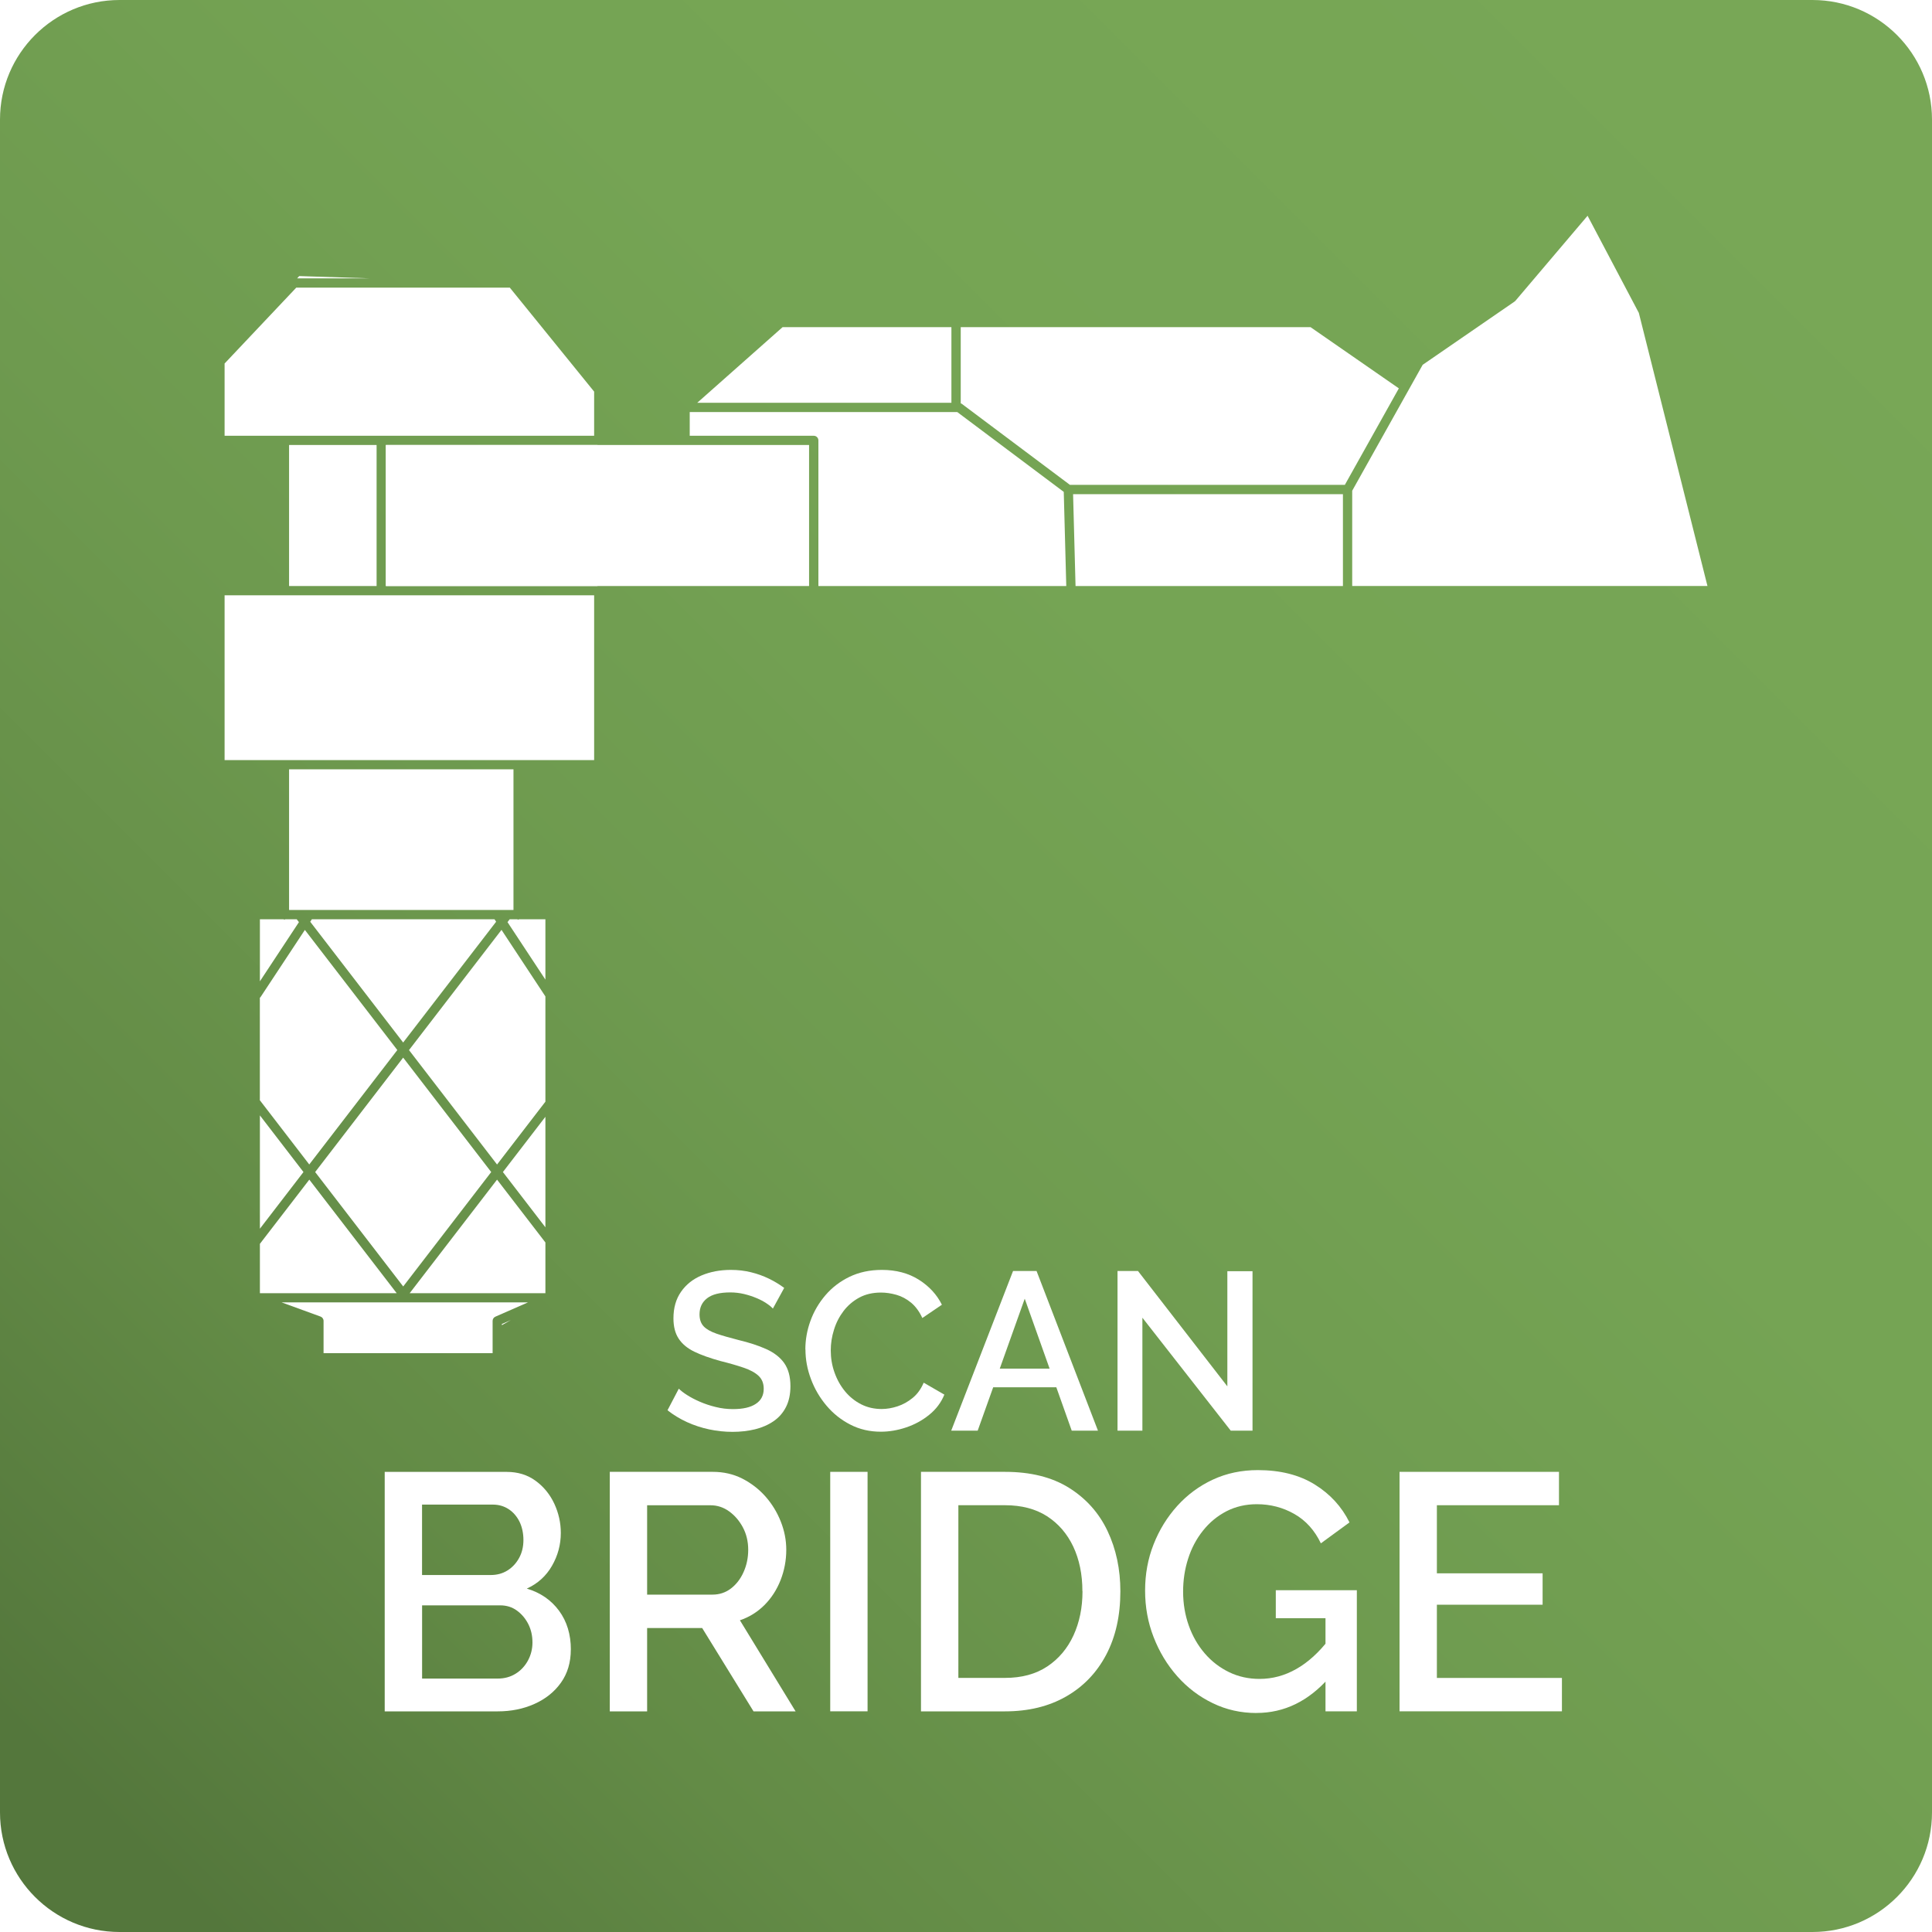 <?xml version="1.0" encoding="UTF-8"?><svg id="Livello_1" xmlns="http://www.w3.org/2000/svg" xmlns:xlink="http://www.w3.org/1999/xlink" viewBox="0 0 400 400"><defs><style>.cls-1{fill:#fff;}.cls-2{fill:url(#Sfumatura_senza_nome_74);}.cls-3{filter:url(#outer-glow-1);}.cls-4{filter:url(#outer-glow-2);}</style><linearGradient id="Sfumatura_senza_nome_74" x1="7.25" y1="392.75" x2="392.75" y2="7.25" gradientUnits="userSpaceOnUse"><stop offset=".04" stop-color="#54773c"/><stop offset=".21" stop-color="#638b46"/><stop offset=".41" stop-color="#6e9a4f"/><stop offset=".63" stop-color="#75a454"/><stop offset=".95" stop-color="#78a756"/></linearGradient><filter id="outer-glow-1" filterUnits="userSpaceOnUse"><feOffset dx="0" dy="0"/><feGaussianBlur result="blur" stdDeviation="14.39"/><feFlood flood-color="#a3a3a3" flood-opacity=".75"/><feComposite in2="blur" operator="in"/><feComposite in="SourceGraphic"/></filter><filter id="outer-glow-2" filterUnits="userSpaceOnUse"><feOffset dx="0" dy="0"/><feGaussianBlur result="blur-2" stdDeviation="14.39"/><feFlood flood-color="#9c9b9b" flood-opacity=".75"/><feComposite in2="blur-2" operator="in"/><feComposite in="SourceGraphic"/></filter></defs><path class="cls-2" d="m24.75,0h350.5c13.66,0,24.75,11.09,24.75,24.75v350.5c0,13.66-11.09,24.75-24.75,24.75H24.75C11.09,400,0,388.91,0,375.25V24.75C0,11.09,11.09,0,24.75,0Z"/><g><g class="cls-3"><polygon class="cls-1" points="102.72 190.83 102.38 190.32 64.57 190.32 64.23 190.84 83.47 215.84 102.72 190.83"/><polygon class="cls-1" points="112.92 231.22 104.12 242.66 112.92 254.1 112.92 231.22"/><polygon class="cls-1" points="53.81 254.39 62.83 242.66 53.81 230.93 53.81 254.39"/><polygon class="cls-1" points="112.92 257.24 102.91 244.23 84.82 267.74 112.92 267.74 112.92 257.24"/><polygon class="cls-1" points="101.7 242.66 83.47 218.97 65.25 242.66 83.48 266.35 101.7 242.66"/><path class="cls-1" d="m82.27,217.41l-19.15-24.88-9.22,13.97s-.07.02-.1.05v21.28s.04.01.05.03l10.18,13.23,18.23-23.69Z"/><path class="cls-1" d="m101.99,280.16v-6.68c0-.38.22-.73.58-.88l6.75-2.96h-51.03l8.07,2.94c.37.13.63.49.63.9v6.68h35Z"/><polygon class="cls-1" points="46.5 75.26 46.5 90.22 78.94 90.22 123.01 90.22 123.01 81.08 105.55 59.55 61.34 59.55 46.5 75.26"/><path class="cls-1" d="m105.07,190.91l7.85,11.91v-12.49h-5.46c-.07.01-.11.07-.18.07s-.12-.06-.18-.07h-1.58l-.45.59Z"/><rect class="cls-1" x="59.85" y="92.13" width="18.12" height="29.2"/><rect class="cls-1" x="79.89" y="92.13" width="43.81" height="29.2"/><polygon class="cls-1" points="103.91 274.12 103.91 274.36 105.75 273.31 103.91 274.12"/><polygon class="cls-1" points="76.51 57.63 61.95 57.16 61.52 57.63 76.51 57.63"/><polygon class="cls-1" points="46.5 123.25 46.5 157.37 123.01 157.37 123.01 123.25 78.94 123.25 46.5 123.25"/><polygon class="cls-1" points="112.92 206.3 103.83 192.52 84.68 217.41 102.91 241.1 112.92 228.09 112.92 206.3"/><rect class="cls-1" x="59.85" y="159.28" width="46.46" height="29.12"/><polygon class="cls-1" points="64.04 244.23 53.81 257.52 53.81 267.74 82.13 267.74 64.04 244.23"/><path class="cls-1" d="m58.9,190.4c-.07,0-.12-.06-.18-.07h-4.91v12.84l8.08-12.25-.46-.6h-2.35c-.07.01-.11.07-.18.07Z"/></g><g class="cls-4"><polygon class="cls-1" points="278.04 121.33 278.04 102.31 222.17 102.31 222.68 121.33 278.04 121.33"/><path class="cls-1" d="m220.76,121.33l-.52-19.49-22.05-16.53h-55.39v4.91h25.68c.53,0,.96.43.96.96v30.15h51.33Z"/><path class="cls-1" d="m289.62,80.41l-18.29-12.68h-72.42v15.79c.06.03.13.02.18.06l22.42,16.8h56.93l11.18-19.98Z"/><path class="cls-1" d="m339.28,64.74l-10.59-20.07-14.95,17.62c-.06.06-.12.12-.19.16l-19,13.08-14.59,26.07v19.72h73.55l-14.22-56.59Z"/><polygon class="cls-1" points="79.89 92.13 79.89 121.33 123.97 121.33 153.16 121.33 167.51 121.33 167.51 92.13 123.97 92.13 79.89 92.13"/><polygon class="cls-1" points="162.03 67.73 144.36 83.39 196.98 83.39 196.98 67.73 162.03 67.73"/></g></g><g><path class="cls-1" d="m118.18,341.53c0,2.65-.68,4.94-2.04,6.85s-3.19,3.37-5.49,4.4-4.83,1.54-7.59,1.54h-23.41v-49.58h25.27c2.3,0,4.29.61,5.98,1.85,1.68,1.23,2.97,2.82,3.87,4.75.89,1.93,1.34,3.94,1.34,6.04,0,2.42-.61,4.69-1.83,6.81s-2.96,3.69-5.21,4.71c2.81.84,5.03,2.36,6.67,4.58,1.63,2.21,2.45,4.9,2.45,8.06Zm-30.8-30.03v14.59h14.23c1.29,0,2.44-.31,3.45-.94s1.81-1.49,2.41-2.58.9-2.34.9-3.73-.28-2.71-.82-3.81c-.55-1.09-1.3-1.96-2.25-2.58s-2.04-.94-3.28-.94h-14.64Zm22.86,28.56c0-1.39-.28-2.66-.86-3.81-.58-1.14-1.36-2.07-2.35-2.79-.99-.73-2.15-1.09-3.48-1.09h-16.16v15.16h15.68c1.38,0,2.61-.34,3.69-1.01,1.08-.67,1.93-1.59,2.55-2.73.61-1.14.93-2.38.93-3.74Z"/><path class="cls-1" d="m126.25,354.31v-49.58h21.34c2.21,0,4.23.46,6.08,1.39,1.84.94,3.44,2.17,4.8,3.7,1.36,1.54,2.41,3.26,3.17,5.17.76,1.91,1.15,3.87,1.15,5.87,0,2.19-.4,4.29-1.18,6.29-.79,2-1.9,3.72-3.35,5.17-1.45,1.44-3.14,2.49-5.07,3.14l11.53,18.86h-8.71l-10.63-17.25h-11.4v17.25h-7.73Zm7.73-24.16h13.54c1.42,0,2.69-.42,3.8-1.26,1.1-.84,1.98-1.96,2.62-3.39.64-1.42.97-2.97.97-4.64s-.37-3.27-1.11-4.64c-.73-1.37-1.69-2.48-2.86-3.32s-2.45-1.25-3.83-1.25h-13.13v18.5Z"/><path class="cls-1" d="m171.89,354.31v-49.58h7.73v49.58h-7.73Z"/><path class="cls-1" d="m190.68,354.31v-49.58h17.4c5.29,0,9.71,1.1,13.25,3.31,3.54,2.22,6.2,5.19,7.98,8.95,1.77,3.75,2.65,7.9,2.65,12.47,0,5.03-.97,9.4-2.93,13.13-1.96,3.72-4.73,6.61-8.32,8.66-3.59,2.05-7.8,3.07-12.63,3.07h-17.4Zm33.42-24.86c0-3.5-.64-6.58-1.9-9.26-1.27-2.67-3.08-4.76-5.45-6.29-2.37-1.51-5.26-2.26-8.66-2.26h-9.67v35.75h9.67c3.45,0,6.36-.79,8.74-2.37,2.37-1.58,4.17-3.72,5.42-6.42,1.24-2.7,1.87-5.75,1.87-9.15Z"/><path class="cls-1" d="m260.14,354.66c-3.22,0-6.24-.67-9.04-2.03-2.81-1.35-5.26-3.21-7.36-5.58-2.1-2.37-3.73-5.08-4.9-8.11-1.18-3.03-1.76-6.23-1.76-9.63s.58-6.59,1.76-9.57c1.17-2.98,2.8-5.63,4.9-7.96,2.1-2.32,4.56-4.14,7.39-5.45s5.93-1.96,9.29-1.96c4.64,0,8.57.99,11.77,2.97,3.2,1.98,5.6,4.6,7.21,7.86l-5.93,4.33c-1.29-2.7-3.12-4.73-5.49-6.08-2.37-1.35-4.96-2.02-7.77-2.02-2.3,0-4.4.49-6.29,1.46-1.89.98-3.51,2.32-4.86,4.02-1.36,1.7-2.38,3.63-3.07,5.8-.7,2.17-1.04,4.44-1.04,6.81,0,2.51.4,4.86,1.18,7.05.78,2.2,1.89,4.11,3.31,5.76,1.43,1.66,3.11,2.94,5.04,3.88,1.93.93,4.03,1.39,6.29,1.39,2.67,0,5.21-.68,7.63-2.06,2.42-1.37,4.68-3.43,6.8-6.18v7.96c-4.28,4.88-9.3,7.33-15.05,7.33Zm14.29-19.63h-10.29v-5.79h16.78v25.07h-6.49v-19.28Z"/><path class="cls-1" d="m323.38,347.4v6.91h-33.62v-49.58h33.01v6.91h-25.28v14.1h21.89v6.5h-21.89v15.16h25.89Z"/></g><g><path class="cls-1" d="m160.02,270.93c-.31-.34-.75-.71-1.33-1.09-.58-.39-1.27-.76-2.07-1.09-.8-.34-1.66-.62-2.58-.84-.92-.22-1.87-.33-2.85-.33-2.15,0-3.75.4-4.79,1.21-1.05.81-1.57,1.92-1.57,3.34,0,1.06.29,1.88.87,2.49.58.6,1.48,1.1,2.67,1.51s2.7.83,4.51,1.3c2.21.53,4.13,1.15,5.75,1.88s2.87,1.69,3.73,2.9c.85,1.21,1.29,2.8,1.29,4.78,0,1.67-.31,3.12-.92,4.32s-1.48,2.19-2.58,2.94c-1.11.76-2.38,1.31-3.82,1.67-1.45.35-3,.53-4.65.53s-3.24-.17-4.85-.51c-1.61-.34-3.15-.85-4.6-1.51-1.46-.67-2.8-1.48-4.03-2.45l2.34-4.47c.4.4.97.85,1.73,1.33.75.48,1.63.94,2.62,1.37s2.08.8,3.27,1.09c1.18.3,2.39.44,3.61.44,2.06,0,3.63-.36,4.72-1.09,1.09-.72,1.63-1.76,1.63-3.12,0-1.12-.35-2-1.06-2.67s-1.73-1.23-3.09-1.69c-1.35-.46-2.96-.93-4.83-1.39-2.14-.59-3.94-1.23-5.39-1.93-1.44-.7-2.52-1.6-3.24-2.7-.72-1.09-1.08-2.49-1.08-4.2,0-2.17.52-4,1.57-5.5,1.04-1.5,2.46-2.63,4.26-3.39,1.8-.76,3.81-1.14,6.05-1.14,1.48,0,2.87.16,4.19.49,1.32.32,2.55.77,3.71,1.33,1.15.56,2.2,1.2,3.15,1.91l-2.35,4.29Z"/><path class="cls-1" d="m166.74,279.4c0-2.02.35-4,1.06-5.94.7-1.94,1.74-3.71,3.1-5.3,1.37-1.6,3.03-2.87,5-3.82,1.96-.94,4.19-1.42,6.68-1.42,2.94,0,5.49.67,7.64,2.02,2.14,1.35,3.74,3.08,4.79,5.19l-4.05,2.75c-.61-1.33-1.39-2.39-2.32-3.17-.94-.77-1.95-1.32-3.04-1.63-1.09-.31-2.16-.47-3.2-.47-1.72,0-3.22.35-4.51,1.05s-2.37,1.63-3.24,2.77-1.54,2.43-1.98,3.87c-.45,1.42-.67,2.85-.67,4.28,0,1.59.25,3.12.78,4.59.52,1.47,1.25,2.77,2.19,3.91.94,1.13,2.05,2.02,3.33,2.67s2.7.97,4.24.97c1.04,0,2.13-.18,3.27-.55,1.13-.37,2.19-.96,3.15-1.75.97-.79,1.72-1.84,2.28-3.15l4.28,2.47c-.67,1.64-1.72,3.04-3.15,4.19-1.42,1.15-3.02,2.02-4.79,2.61-1.76.59-3.51.88-5.22.88-2.3,0-4.41-.49-6.31-1.47-1.9-.97-3.54-2.28-4.92-3.91-1.38-1.63-2.46-3.46-3.22-5.49-.77-2.03-1.15-4.09-1.15-6.17Z"/><path class="cls-1" d="m209.73,263.15h4.88l12.71,33.05h-5.43l-3.19-8.98h-13.07l-3.21,8.98h-5.48l12.8-33.05Zm7.58,20.21l-5.15-14.48-5.17,14.48h10.32Z"/><path class="cls-1" d="m236.52,272.83v23.37h-5.15v-33.05h4.24l18.5,23.88v-23.84h5.21v33.01h-4.51l-18.28-23.37Z"/></g></svg>